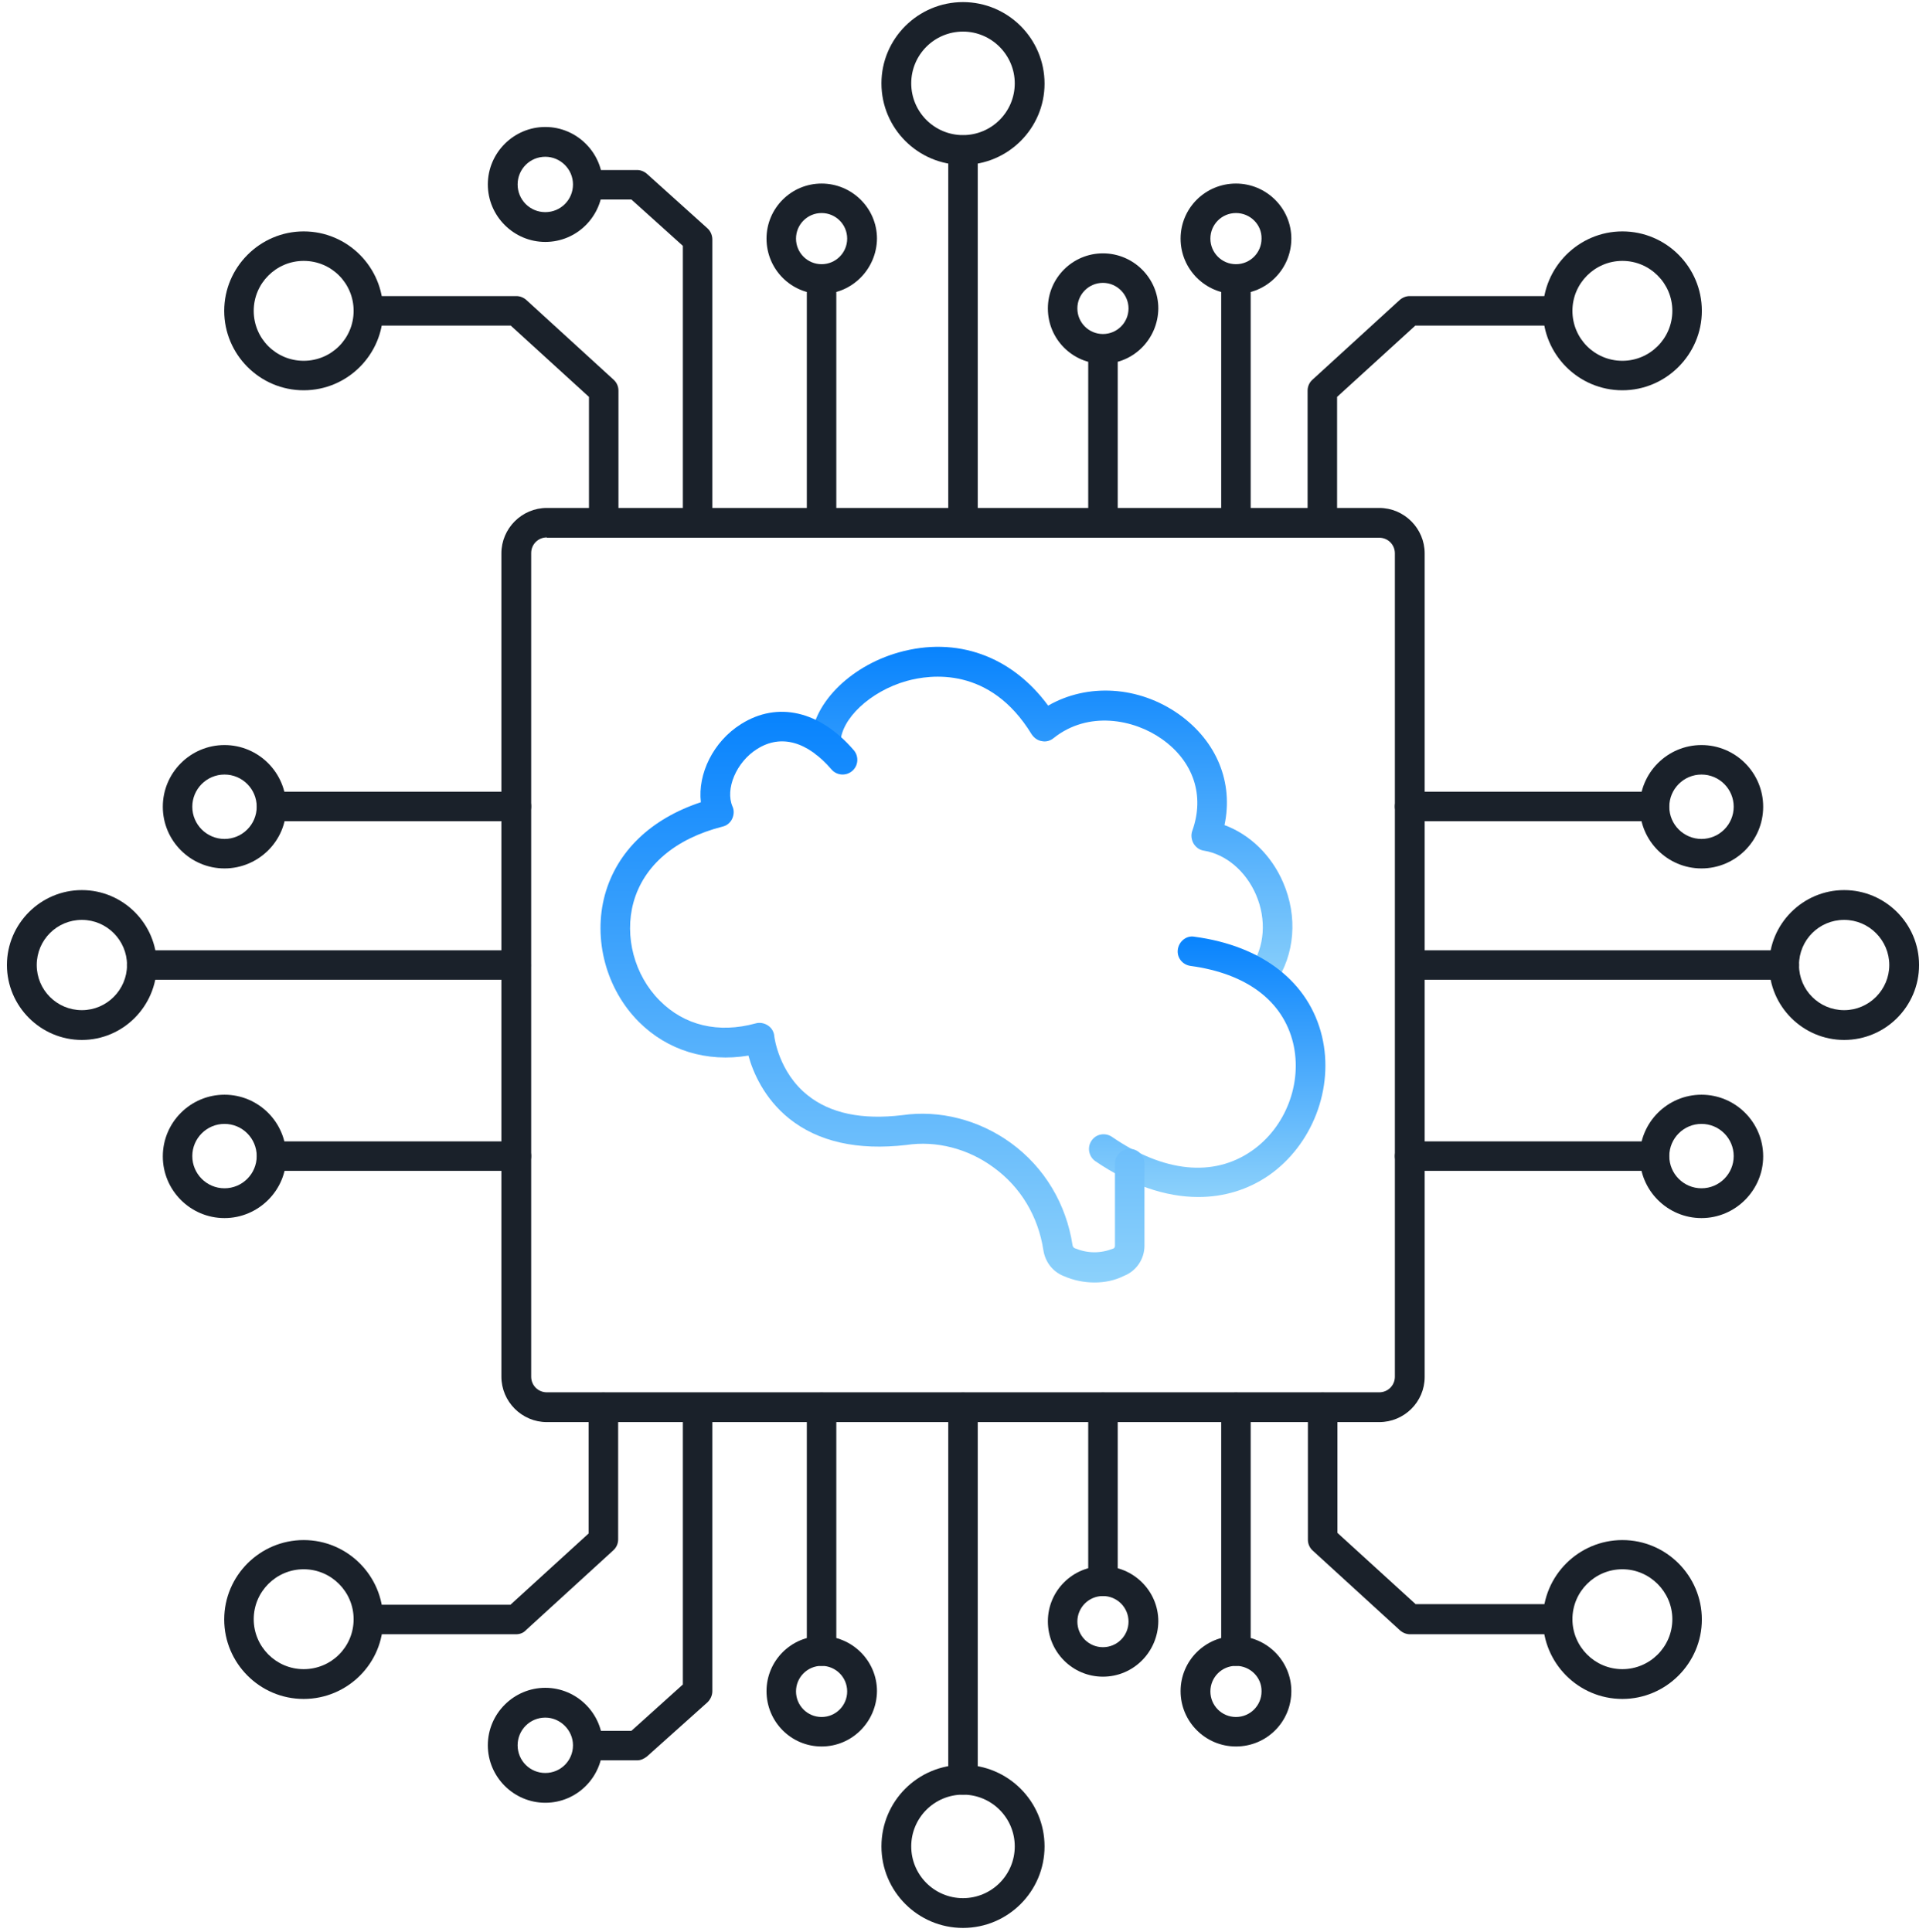 <svg width="295" height="296" viewBox="0 0 295 296" fill="none" xmlns="http://www.w3.org/2000/svg">
<g clip-path="url(#clip0_2816_21653)">
<path d="M211.252 217.839H83.757C79.931 217.839 76.797 214.704 76.797 210.878V84.766C76.797 80.94 79.931 77.806 83.757 77.806H211.252C215.078 77.806 218.212 80.94 218.212 84.766V210.925C218.212 214.75 215.078 217.839 211.252 217.839ZM83.757 82.323C82.42 82.323 81.36 83.383 81.36 84.72V210.878C81.36 212.215 82.42 213.275 83.757 213.275H211.252C212.589 213.275 213.649 212.215 213.649 210.878V84.766C213.649 83.429 212.589 82.369 211.252 82.369H83.757V82.323Z" fill="#1A212A"/>
<path d="M46.513 59.783C39.783 59.783 34.344 54.298 34.344 47.615C34.344 40.931 39.829 35.446 46.513 35.446C53.242 35.446 58.681 40.931 58.681 47.615C58.681 54.298 53.242 59.783 46.513 59.783ZM46.513 39.963C42.318 39.963 38.861 43.374 38.861 47.615C38.861 51.855 42.272 55.266 46.513 55.266C50.753 55.266 54.164 51.855 54.164 47.615C54.164 43.374 50.753 39.963 46.513 39.963Z" fill="#1A212A"/>
<path d="M92.469 82.323C91.224 82.323 90.21 81.309 90.21 80.065V60.797L78.226 49.873H56.469C55.225 49.873 54.211 48.859 54.211 47.615C54.211 46.37 55.225 45.356 56.469 45.356H79.102C79.655 45.356 80.208 45.586 80.623 45.955L93.99 58.17C94.451 58.585 94.727 59.184 94.727 59.829V80.065C94.727 81.309 93.713 82.323 92.469 82.323Z" fill="#1A212A"/>
<path d="M248.497 59.783C241.767 59.783 236.328 54.298 236.328 47.615C236.328 40.931 241.813 35.446 248.497 35.446C255.227 35.446 260.666 40.931 260.666 47.615C260.666 54.298 255.18 59.783 248.497 59.783ZM248.497 39.963C244.302 39.963 240.845 43.374 240.845 47.615C240.845 51.855 244.256 55.266 248.497 55.266C252.691 55.266 256.148 51.855 256.148 47.615C256.148 43.374 252.691 39.963 248.497 39.963Z" fill="#1A212A"/>
<path d="M202.54 82.323C201.295 82.323 200.281 81.309 200.281 80.065V59.829C200.281 59.184 200.558 58.585 201.019 58.17L214.386 45.955C214.801 45.586 215.354 45.356 215.907 45.356H238.539C239.784 45.356 240.798 46.37 240.798 47.615C240.798 48.859 239.784 49.873 238.539 49.873H216.783L204.798 60.797V80.065C204.798 81.309 203.784 82.323 202.54 82.323Z" fill="#1A212A"/>
<path d="M83.523 37.059C78.683 37.059 74.719 33.095 74.719 28.255C74.719 23.415 78.683 19.451 83.523 19.451C88.362 19.451 92.326 23.415 92.326 28.255C92.281 33.141 88.362 37.059 83.523 37.059ZM83.523 24.014C81.172 24.014 79.282 25.904 79.282 28.255C79.282 30.606 81.172 32.496 83.523 32.496C85.873 32.496 87.763 30.606 87.763 28.255C87.763 25.904 85.827 24.014 83.523 24.014Z" fill="#1A212A"/>
<path d="M106.849 82.323C105.605 82.323 104.591 81.309 104.591 80.064V37.658L96.709 30.56H90.071C88.827 30.56 87.812 29.546 87.812 28.301C87.812 27.056 88.827 26.043 90.071 26.043H97.584C98.138 26.043 98.691 26.273 99.106 26.642L108.37 34.985C108.831 35.4 109.108 36.045 109.108 36.69V80.11C109.108 81.309 108.094 82.323 106.849 82.323Z" fill="#1A212A"/>
<path d="M125.841 45.033C121.186 45.033 117.406 41.254 117.406 36.552C117.406 31.897 121.186 28.117 125.841 28.117C130.497 28.117 134.323 31.897 134.323 36.552C134.277 41.208 130.497 45.033 125.841 45.033ZM125.841 32.634C123.675 32.634 121.923 34.386 121.923 36.552C121.923 38.718 123.675 40.47 125.841 40.47C128.008 40.47 129.759 38.718 129.759 36.552C129.759 34.386 128.008 32.634 125.841 32.634Z" fill="#1A212A"/>
<path d="M125.837 82.323C124.592 82.323 123.578 81.309 123.578 80.065V42.729C123.578 41.484 124.592 40.47 125.837 40.47C127.081 40.47 128.095 41.484 128.095 42.729V80.065C128.095 81.309 127.081 82.323 125.837 82.323Z" fill="#1A212A"/>
<path d="M168.935 55.727C164.28 55.727 160.5 51.947 160.5 47.246C160.5 42.59 164.28 38.81 168.935 38.81C173.591 38.81 177.416 42.59 177.416 47.246C177.37 51.947 173.591 55.727 168.935 55.727ZM168.935 43.328C166.769 43.328 165.017 45.079 165.017 47.246C165.017 49.412 166.769 51.164 168.935 51.164C171.102 51.164 172.853 49.412 172.853 47.246C172.853 45.125 171.102 43.328 168.935 43.328Z" fill="#1A212A"/>
<path d="M168.938 82.323C167.694 82.323 166.68 81.309 166.68 80.064V53.468C166.68 52.224 167.694 51.21 168.938 51.21C170.183 51.21 171.197 52.224 171.197 53.468V80.064C171.197 81.309 170.183 82.323 168.938 82.323Z" fill="#1A212A"/>
<path d="M189.309 45.033C184.654 45.033 180.828 41.254 180.828 36.552C180.828 31.897 184.608 28.117 189.309 28.117C193.965 28.117 197.791 31.897 197.791 36.552C197.791 41.208 194.011 45.033 189.309 45.033ZM189.309 32.634C187.143 32.634 185.391 34.386 185.391 36.552C185.391 38.718 187.143 40.47 189.309 40.47C191.476 40.47 193.227 38.718 193.227 36.552C193.273 34.386 191.476 32.634 189.309 32.634Z" fill="#1A212A"/>
<path d="M189.305 82.323C188.061 82.323 187.047 81.309 187.047 80.065V42.729C187.047 41.484 188.061 40.47 189.305 40.47C190.55 40.47 191.564 41.484 191.564 42.729V80.065C191.61 81.309 190.596 82.323 189.305 82.323Z" fill="#1A212A"/>
<path d="M147.499 25.259C140.631 25.259 135.008 19.682 135.008 12.768C135.008 5.9 140.631 0.322 147.499 0.322C154.367 0.322 159.991 5.9 159.991 12.814C159.991 19.682 154.367 25.259 147.499 25.259ZM147.499 4.839C143.12 4.839 139.571 8.389 139.571 12.768C139.571 17.146 143.12 20.696 147.499 20.696C151.878 20.696 155.427 17.146 155.427 12.768C155.427 8.435 151.878 4.839 147.499 4.839Z" fill="#1A212A"/>
<path d="M147.501 82.323C146.256 82.323 145.242 81.309 145.242 80.065V23C145.242 21.756 146.256 20.742 147.501 20.742C148.745 20.742 149.759 21.756 149.759 23V80.065C149.759 81.309 148.745 82.323 147.501 82.323Z" fill="#1A212A"/>
<path d="M46.513 260.245C39.783 260.245 34.344 254.76 34.344 248.076C34.344 241.347 39.829 235.908 46.513 235.908C53.242 235.908 58.681 241.393 58.681 248.076C58.727 254.76 53.242 260.245 46.513 260.245ZM46.513 240.379C42.318 240.379 38.861 243.79 38.861 248.03C38.861 252.225 42.272 255.682 46.513 255.682C50.753 255.682 54.164 252.271 54.164 248.03C54.164 243.836 50.753 240.379 46.513 240.379Z" fill="#1A212A"/>
<path d="M79.055 250.335H56.423C55.178 250.335 54.164 249.321 54.164 248.076C54.164 246.832 55.178 245.818 56.423 245.818H78.179L90.163 234.893V215.58C90.163 214.336 91.177 213.322 92.422 213.322C93.666 213.322 94.68 214.336 94.68 215.58V235.815C94.68 236.461 94.404 237.06 93.943 237.475L80.576 249.69C80.207 250.104 79.654 250.335 79.055 250.335Z" fill="#1A212A"/>
<path d="M248.497 260.245C241.767 260.245 236.328 254.76 236.328 248.076C236.328 241.347 241.813 235.908 248.497 235.908C255.227 235.908 260.666 241.393 260.666 248.076C260.666 254.76 255.18 260.245 248.497 260.245ZM248.497 240.379C244.302 240.379 240.845 243.79 240.845 248.03C240.845 252.225 244.256 255.682 248.497 255.682C252.691 255.682 256.148 252.271 256.148 248.03C256.148 243.836 252.691 240.379 248.497 240.379Z" fill="#1A212A"/>
<path d="M238.586 250.335H215.954C215.401 250.335 214.848 250.104 214.433 249.736L201.066 237.521C200.605 237.106 200.328 236.507 200.328 235.861V215.58C200.328 214.336 201.342 213.322 202.587 213.322C203.831 213.322 204.845 214.336 204.845 215.58V234.801L216.83 245.725H238.586C239.83 245.725 240.845 246.74 240.845 247.984C240.845 249.321 239.83 250.335 238.586 250.335Z" fill="#1A212A"/>
<path d="M83.523 276.147C78.683 276.147 74.719 272.183 74.719 267.343C74.719 262.503 78.683 258.539 83.523 258.539C88.362 258.539 92.326 262.503 92.326 267.343C92.281 272.229 88.362 276.147 83.523 276.147ZM83.523 263.102C81.172 263.102 79.282 264.992 79.282 267.343C79.282 269.694 81.172 271.584 83.523 271.584C85.873 271.584 87.763 269.694 87.763 267.343C87.763 265.038 85.827 263.102 83.523 263.102Z" fill="#1A212A"/>
<path d="M97.584 269.648H90.071C88.827 269.648 87.812 268.634 87.812 267.389C87.812 266.145 88.827 265.131 90.071 265.131H96.709L104.591 258.032V215.626C104.591 214.381 105.605 213.367 106.849 213.367C108.094 213.367 109.108 214.381 109.108 215.626V259.046C109.108 259.692 108.831 260.291 108.37 260.752L99.106 269.049C98.644 269.417 98.138 269.648 97.584 269.648Z" fill="#1A212A"/>
<path d="M125.841 267.527C121.186 267.527 117.406 263.748 117.406 259.046C117.406 254.391 121.186 250.611 125.841 250.611C130.497 250.611 134.323 254.391 134.323 259.046C134.277 263.748 130.497 267.527 125.841 267.527ZM125.841 255.174C123.675 255.174 121.923 256.926 121.923 259.092C121.923 261.259 123.675 263.01 125.841 263.01C128.008 263.01 129.759 261.259 129.759 259.092C129.759 256.926 128.008 255.174 125.841 255.174Z" fill="#1A212A"/>
<path d="M125.837 255.175C124.592 255.175 123.578 254.161 123.578 252.916V215.58C123.578 214.336 124.592 213.322 125.837 213.322C127.081 213.322 128.095 214.336 128.095 215.58V252.916C128.095 254.161 127.081 255.175 125.837 255.175Z" fill="#1A212A"/>
<path d="M168.935 256.834C164.28 256.834 160.5 253.055 160.5 248.353C160.5 243.698 164.28 239.918 168.935 239.918C173.591 239.918 177.416 243.698 177.416 248.353C177.37 253.055 173.591 256.834 168.935 256.834ZM168.935 244.481C166.769 244.481 165.017 246.233 165.017 248.399C165.017 250.566 166.769 252.317 168.935 252.317C171.102 252.317 172.853 250.566 172.853 248.399C172.853 246.233 171.102 244.481 168.935 244.481Z" fill="#1A212A"/>
<path d="M168.938 244.481C167.694 244.481 166.68 243.467 166.68 242.222V215.58C166.68 214.336 167.694 213.322 168.938 213.322C170.183 213.322 171.197 214.336 171.197 215.58V242.176C171.197 243.467 170.183 244.481 168.938 244.481Z" fill="#1A212A"/>
<path d="M189.309 267.527C184.654 267.527 180.828 263.748 180.828 259.046C180.828 254.391 184.608 250.611 189.309 250.611C193.965 250.611 197.791 254.391 197.791 259.046C197.791 263.748 194.011 267.527 189.309 267.527ZM189.309 255.174C187.143 255.174 185.391 256.926 185.391 259.092C185.391 261.259 187.143 263.01 189.309 263.01C191.476 263.01 193.227 261.259 193.227 259.092C193.273 256.926 191.476 255.174 189.309 255.174Z" fill="#1A212A"/>
<path d="M189.305 255.175C188.061 255.175 187.047 254.161 187.047 252.916V215.58C187.047 214.336 188.061 213.322 189.305 213.322C190.55 213.322 191.564 214.336 191.564 215.58V252.916C191.61 254.161 190.596 255.175 189.305 255.175Z" fill="#1A212A"/>
<path d="M147.499 295.322C140.631 295.322 135.008 289.745 135.008 282.831C135.008 275.917 140.585 270.34 147.499 270.34C154.367 270.34 159.991 275.917 159.991 282.831C159.991 289.745 154.367 295.322 147.499 295.322ZM147.499 274.903C143.12 274.903 139.571 278.452 139.571 282.831C139.571 287.21 143.12 290.759 147.499 290.759C151.878 290.759 155.427 287.21 155.427 282.831C155.427 278.452 151.878 274.903 147.499 274.903Z" fill="#1A212A"/>
<path d="M147.501 274.903C146.256 274.903 145.242 273.889 145.242 272.644V215.58C145.242 214.336 146.256 213.322 147.501 213.322C148.745 213.322 149.759 214.336 149.759 215.58V272.644C149.759 273.889 148.745 274.903 147.501 274.903Z" fill="#1A212A"/>
<path d="M79.1 125.79H41.626C40.381 125.79 39.367 124.776 39.367 123.531C39.367 122.287 40.381 121.272 41.626 121.272H79.1C80.345 121.272 81.359 122.287 81.359 123.531C81.359 124.776 80.345 125.79 79.1 125.79Z" fill="#1A212A"/>
<path d="M34.387 133.026C29.178 133.026 24.938 128.785 24.938 123.577C24.938 118.368 29.178 114.128 34.387 114.128C39.595 114.128 43.836 118.368 43.836 123.577C43.882 128.785 39.595 133.026 34.387 133.026ZM34.387 118.645C31.667 118.645 29.455 120.857 29.455 123.577C29.455 126.296 31.667 128.509 34.387 128.509C37.106 128.509 39.319 126.296 39.319 123.577C39.319 120.857 37.106 118.645 34.387 118.645Z" fill="#1A212A"/>
<path d="M79.1 179.351H41.626C40.381 179.351 39.367 178.337 39.367 177.092C39.367 175.848 40.381 174.833 41.626 174.833H79.1C80.345 174.833 81.359 175.848 81.359 177.092C81.359 178.337 80.345 179.351 79.1 179.351Z" fill="#1A212A"/>
<path d="M34.387 186.587C29.178 186.587 24.938 182.346 24.938 177.137C24.938 171.929 29.178 167.688 34.387 167.688C39.595 167.688 43.836 171.929 43.836 177.137C43.882 182.3 39.595 186.587 34.387 186.587ZM34.387 172.159C31.667 172.159 29.455 174.372 29.455 177.091C29.455 179.811 31.667 182.023 34.387 182.023C37.106 182.023 39.319 179.811 39.319 177.091C39.319 174.372 37.106 172.159 34.387 172.159Z" fill="#1A212A"/>
<path d="M12.54 159.299C6.225 159.299 1.062 154.137 1.062 147.822C1.062 141.507 6.225 136.345 12.54 136.345C18.855 136.345 24.017 141.507 24.017 147.822C23.971 154.137 18.855 159.299 12.54 159.299ZM12.54 140.908C8.714 140.908 5.626 143.996 5.626 147.822C5.626 151.648 8.714 154.736 12.54 154.736C16.366 154.736 19.454 151.602 19.454 147.822C19.454 144.042 16.366 140.908 12.54 140.908Z" fill="#1A212A"/>
<path d="M79.052 150.081H21.712C20.467 150.081 19.453 149.067 19.453 147.822C19.453 146.578 20.467 145.563 21.712 145.563H79.052C80.297 145.563 81.311 146.578 81.311 147.822C81.357 149.067 80.343 150.081 79.052 150.081Z" fill="#1A212A"/>
<path d="M253.381 125.79H215.907C214.663 125.79 213.648 124.776 213.648 123.531C213.648 122.287 214.663 121.272 215.907 121.272H253.381C254.626 121.272 255.64 122.287 255.64 123.531C255.686 124.776 254.672 125.79 253.381 125.79Z" fill="#1A212A"/>
<path d="M260.613 133.026C255.405 133.026 251.164 128.785 251.164 123.577C251.164 118.368 255.405 114.128 260.613 114.128C265.822 114.128 270.062 118.368 270.062 123.577C270.062 128.785 265.822 133.026 260.613 133.026ZM260.613 118.645C257.894 118.645 255.681 120.857 255.681 123.577C255.681 126.296 257.894 128.509 260.613 128.509C263.333 128.509 265.545 126.296 265.545 123.577C265.545 120.857 263.333 118.645 260.613 118.645Z" fill="#1A212A"/>
<path d="M253.381 179.351H215.907C214.663 179.351 213.648 178.337 213.648 177.092C213.648 175.848 214.663 174.833 215.907 174.833H253.381C254.626 174.833 255.64 175.848 255.64 177.092C255.686 178.337 254.672 179.351 253.381 179.351Z" fill="#1A212A"/>
<path d="M260.613 186.587C255.405 186.587 251.164 182.346 251.164 177.137C251.164 171.929 255.405 167.688 260.613 167.688C265.822 167.688 270.062 171.929 270.062 177.137C270.062 182.3 265.822 186.587 260.613 186.587ZM260.613 172.159C257.894 172.159 255.681 174.372 255.681 177.091C255.681 179.811 257.894 182.023 260.613 182.023C263.333 182.023 265.545 179.811 265.545 177.091C265.545 174.372 263.333 172.159 260.613 172.159Z" fill="#1A212A"/>
<path d="M282.462 159.299C276.147 159.299 270.984 154.137 270.984 147.822C270.984 141.507 276.147 136.345 282.462 136.345C288.777 136.345 293.939 141.507 293.939 147.822C293.939 154.137 288.823 159.299 282.462 159.299ZM282.462 140.908C278.636 140.908 275.548 143.996 275.548 147.822C275.548 151.648 278.636 154.736 282.462 154.736C286.287 154.736 289.376 151.602 289.376 147.822C289.376 144.042 286.287 140.908 282.462 140.908Z" fill="#1A212A"/>
<path d="M273.294 150.081H215.954C214.709 150.081 213.695 149.067 213.695 147.822C213.695 146.578 214.709 145.563 215.954 145.563H273.294C274.539 145.563 275.553 146.578 275.553 147.822C275.553 149.067 274.539 150.081 273.294 150.081Z" fill="#1A212A"/>
<path d="M193.452 151.74C192.991 151.74 192.576 151.602 192.161 151.325C191.147 150.634 190.87 149.205 191.562 148.191C193.728 145.011 194.005 140.862 192.391 137.082C190.824 133.441 187.782 130.86 184.417 130.307C183.726 130.214 183.173 129.8 182.804 129.2C182.481 128.601 182.389 127.91 182.62 127.264C184.556 121.871 182.804 116.617 177.964 113.206C173.677 110.164 166.671 108.827 161.37 113.068C160.863 113.482 160.218 113.667 159.573 113.528C158.927 113.436 158.374 113.021 158.005 112.468C151.645 102.051 142.518 103.296 138.877 104.31C133.299 105.877 128.736 110.164 128.736 113.851C128.736 115.096 127.722 116.11 126.477 116.11C125.233 116.11 124.219 115.096 124.219 113.851C124.219 108.089 129.98 102.097 137.678 99.931C146.528 97.442 154.963 100.484 160.541 108.089C166.533 104.632 174.415 105.047 180.591 109.426C186.399 113.575 188.934 119.889 187.552 126.389C191.424 127.818 194.742 130.998 196.54 135.193C198.799 140.447 198.338 146.209 195.295 150.68C194.881 151.418 194.143 151.74 193.452 151.74Z" fill="url(#paint0_linear_2816_21653)"/>
<path d="M183.542 183.36C178.518 183.36 173.125 181.517 167.778 177.875C166.764 177.184 166.487 175.755 167.179 174.741C167.87 173.681 169.299 173.45 170.313 174.142C178.241 179.581 185.846 180.364 191.7 176.308C196.909 172.713 199.536 165.937 198.061 159.76C196.494 153.307 190.917 149.113 182.343 147.96C181.099 147.776 180.223 146.67 180.407 145.425C180.592 144.181 181.744 143.259 182.943 143.489C193.36 144.872 200.504 150.449 202.486 158.746C204.376 166.674 201.011 175.432 194.282 180.088C191.101 182.254 187.46 183.36 183.542 183.36Z" fill="url(#paint1_linear_2816_21653)"/>
<path d="M167.642 196.451C166.029 196.451 164.415 196.129 162.848 195.437C161.189 194.746 160.083 193.271 159.806 191.473C159.022 186.357 156.349 181.839 152.201 178.843C148.283 175.939 143.397 174.695 138.833 175.386C131.32 176.262 125.282 174.879 120.857 171.33C117.031 168.242 115.326 164.232 114.634 161.696C108.273 162.757 102.235 160.913 97.856 156.534C92.832 151.51 90.804 143.858 92.647 137.082C94.491 130.399 99.7 125.421 107.351 122.885C106.844 118.553 109.241 113.574 113.528 110.901C119.105 107.398 125.558 108.873 130.767 114.911C131.597 115.879 131.458 117.308 130.536 118.092C129.569 118.921 128.14 118.783 127.356 117.861C123.669 113.574 119.612 112.422 115.971 114.727C112.79 116.709 111.039 120.857 112.191 123.531C112.468 124.13 112.422 124.821 112.145 125.421C111.868 126.02 111.315 126.481 110.67 126.619C103.433 128.463 98.594 132.565 97.026 138.235C95.597 143.443 97.165 149.389 101.036 153.261C104.816 157.087 110.025 158.332 115.74 156.764C116.386 156.58 117.077 156.718 117.63 157.087C118.183 157.456 118.552 158.055 118.598 158.746C118.598 158.793 119.244 164.232 123.715 167.781C127.172 170.547 132.011 171.561 138.188 170.823C143.858 169.993 149.942 171.514 154.874 175.11C159.99 178.843 163.309 184.421 164.277 190.736C164.323 190.966 164.415 191.104 164.6 191.197C166.628 192.026 168.564 192.026 170.546 191.243C170.684 191.197 170.776 191.012 170.776 190.828V178.244C170.776 177 171.79 175.986 173.035 175.986C174.28 175.986 175.294 177 175.294 178.244V190.828C175.294 192.856 174.049 194.7 172.159 195.437C170.684 196.175 169.163 196.451 167.642 196.451Z" fill="url(#paint2_linear_2816_21653)"/>
</g>
<defs>
<linearGradient id="paint0_linear_2816_21653" x1="161.088" y1="99.079" x2="161.088" y2="151.74" gradientUnits="userSpaceOnUse">
<stop stop-color="#0883FD"/>
<stop offset="1" stop-color="#8CD1FB"/>
</linearGradient>
<linearGradient id="paint1_linear_2816_21653" x1="184.902" y1="143.454" x2="184.902" y2="183.36" gradientUnits="userSpaceOnUse">
<stop stop-color="#0883FD"/>
<stop offset="1" stop-color="#8CD1FB"/>
</linearGradient>
<linearGradient id="paint2_linear_2816_21653" x1="133.635" y1="109.034" x2="133.635" y2="196.451" gradientUnits="userSpaceOnUse">
<stop stop-color="#0883FD"/>
<stop offset="1" stop-color="#8CD1FB"/>
</linearGradient>
<clipPath id="clip0_2816_21653">
<rect width="295" height="295" fill="white" transform="translate(0 0.322)"/>
</clipPath>
</defs>
</svg>
